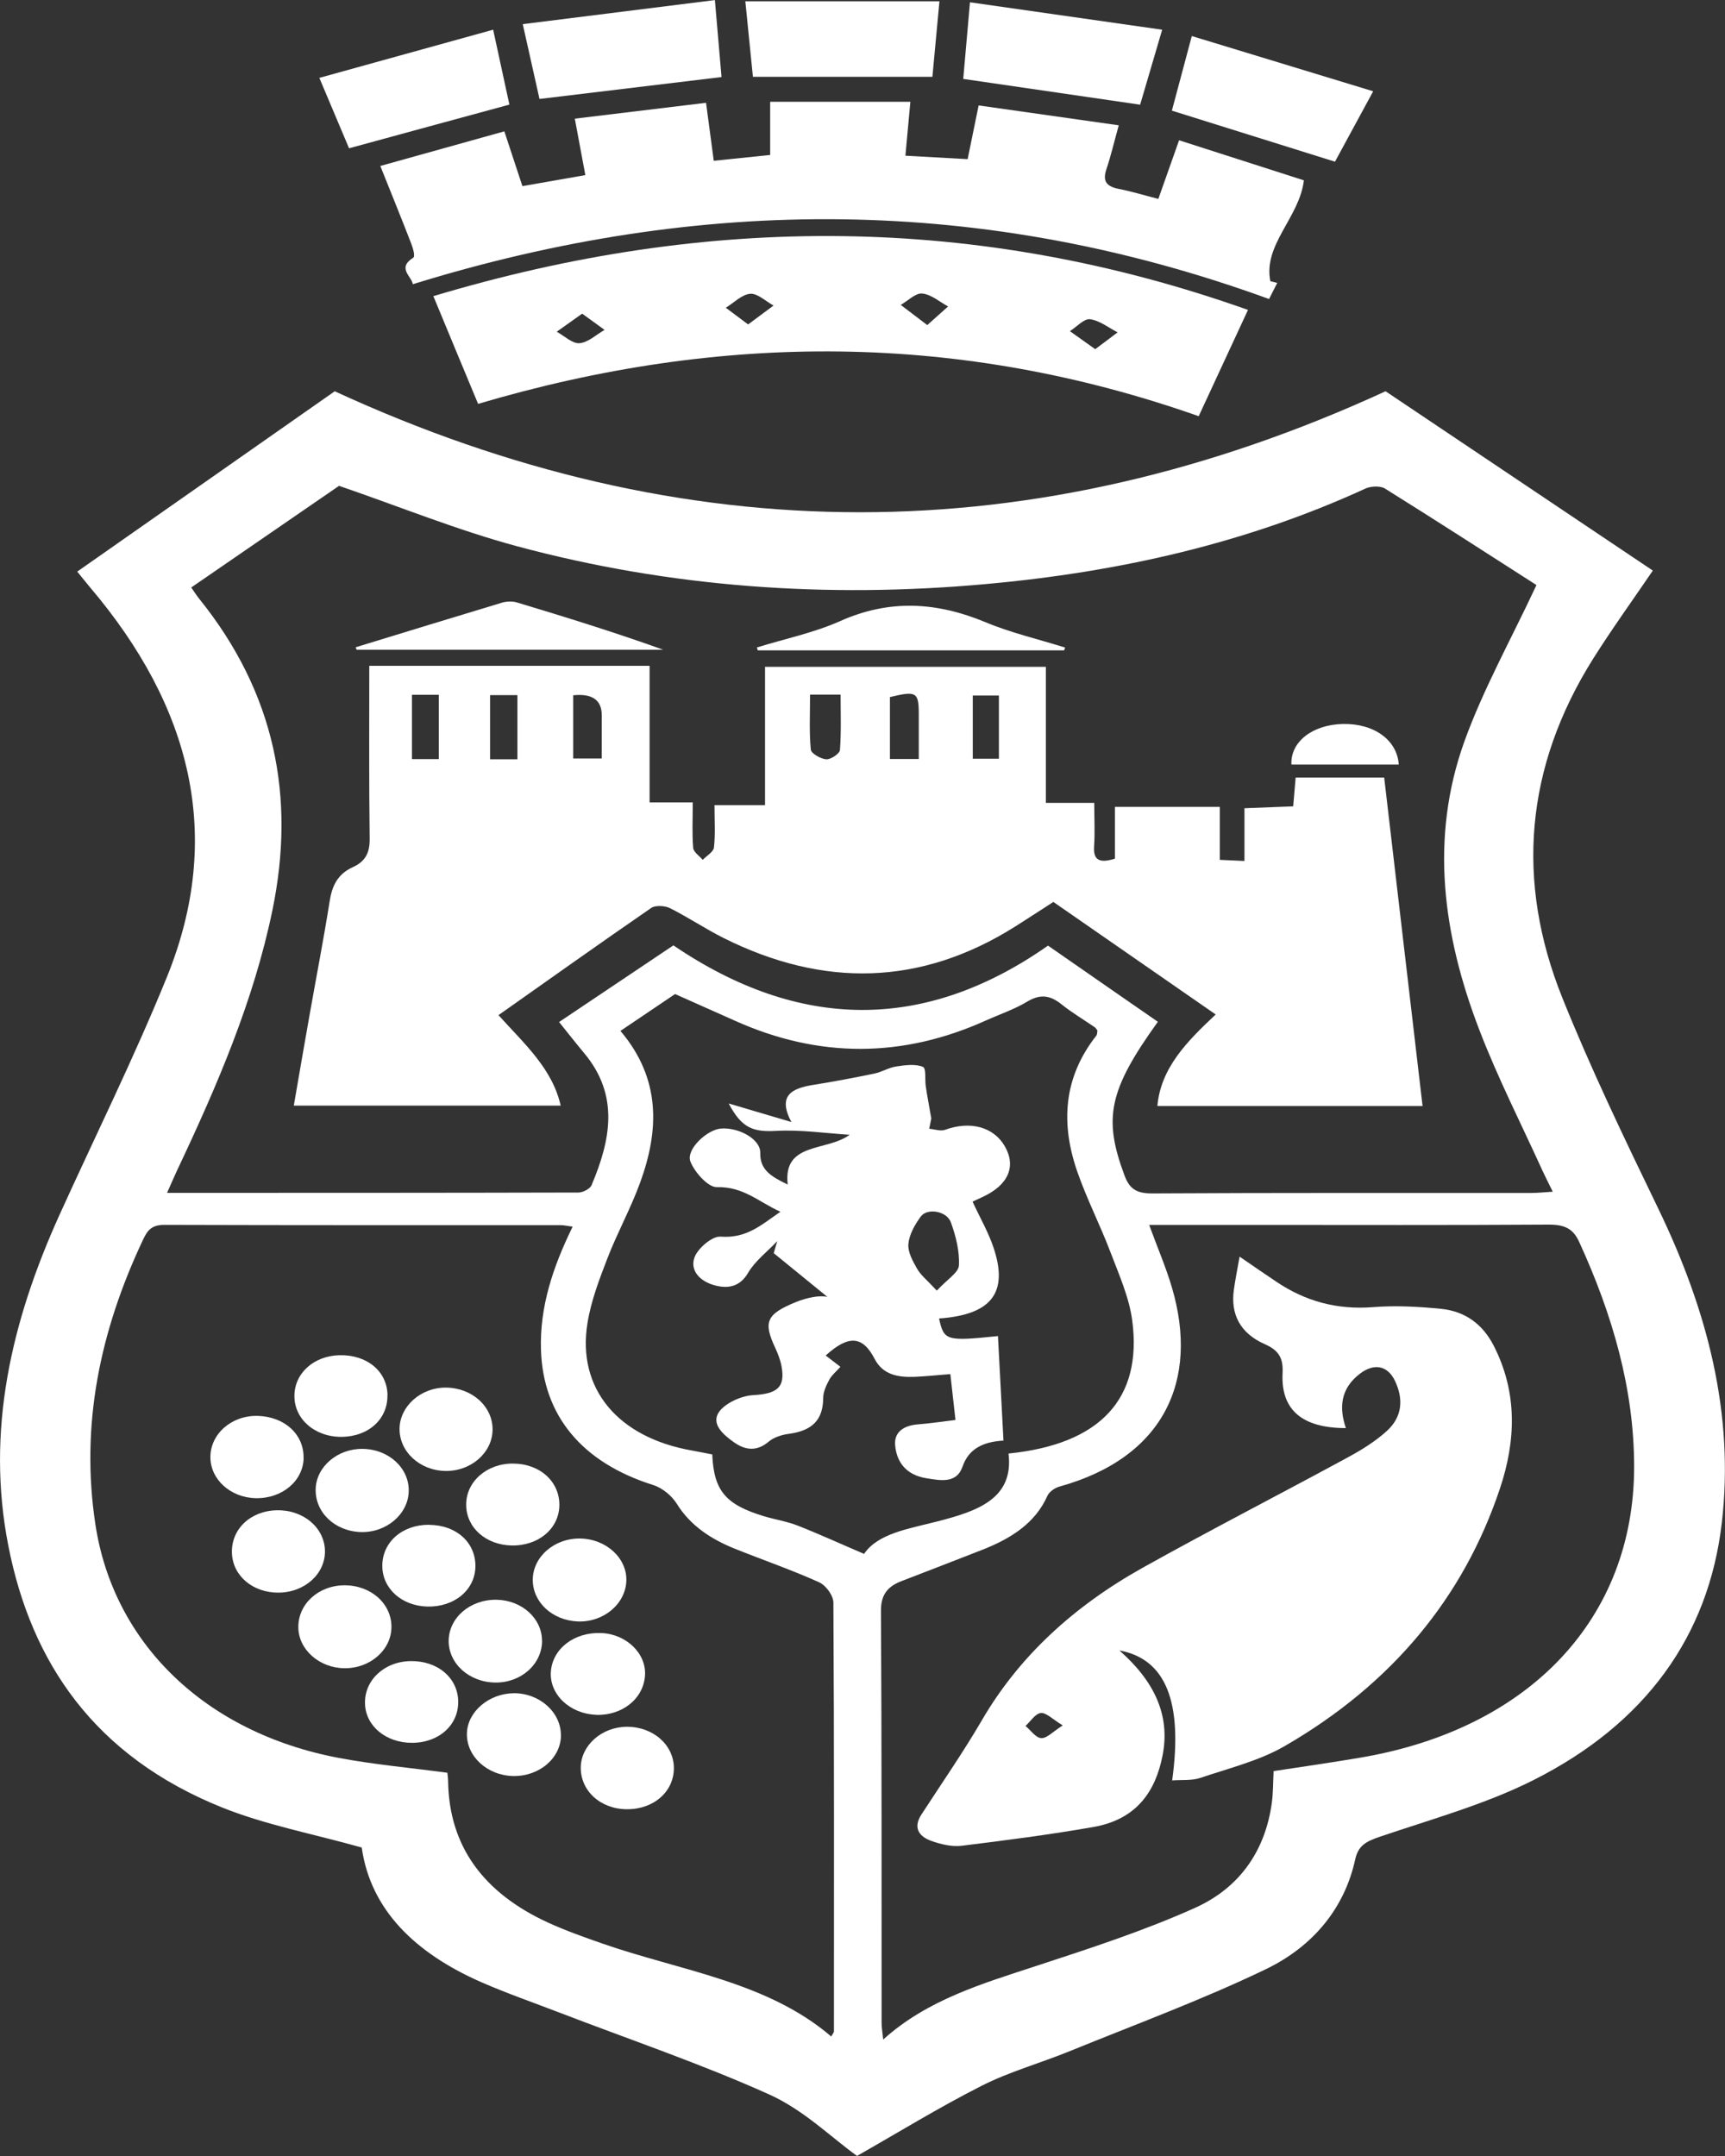<svg width="40" height="50" viewBox="0 0 40 50" fill="none" xmlns="http://www.w3.org/2000/svg">
<rect x="0" y="0" width="40" height="50" fill="#333333" stroke="none"/>
<g clip-path="url(#clip0_2037_2)">
<path d="M38.326 13.233C37.845 13.939 37.373 14.594 36.946 15.271C35.359 17.795 35.144 20.441 36.227 23.138C36.892 24.794 37.674 26.418 38.456 28.036C39.582 30.369 40.221 32.776 39.926 35.315C39.621 37.937 38.159 39.976 35.551 41.286C34.443 41.844 33.193 42.189 31.993 42.597C31.677 42.705 31.495 42.8 31.425 43.122C31.181 44.24 30.462 45.133 29.353 45.668C27.884 46.375 26.329 46.948 24.807 47.568C24.129 47.845 23.403 48.046 22.76 48.373C21.766 48.877 20.824 49.458 19.873 49.998C19.269 49.564 18.639 48.936 17.846 48.577C16.265 47.864 14.595 47.299 12.964 46.671C12.358 46.438 11.741 46.224 11.149 45.964C9.633 45.296 8.592 44.295 8.388 42.846C7.26 42.529 6.149 42.32 5.141 41.914C2.198 40.727 0.725 38.565 0.193 35.846C-0.329 33.189 0.258 30.655 1.373 28.189C2.207 26.348 3.11 24.529 3.868 22.664C5.202 19.383 4.427 16.382 2.099 13.634C2.008 13.526 1.921 13.416 1.791 13.256C3.784 11.862 5.77 10.47 7.762 9.074C15.88 12.814 23.988 12.816 32.129 9.074C34.176 10.447 36.242 11.834 38.326 13.232V13.233ZM35.625 13.566C34.503 12.847 33.314 12.078 32.11 11.327C32.01 11.265 31.787 11.274 31.67 11.327C28.904 12.598 25.946 13.268 22.851 13.546C19.165 13.88 15.537 13.622 11.996 12.67C10.608 12.296 9.28 11.754 7.862 11.267C6.772 12.016 5.611 12.814 4.435 13.624C4.507 13.727 4.552 13.803 4.609 13.873C6.382 16.067 6.857 18.491 6.317 21.109C5.884 23.207 5.033 25.183 4.108 27.139C4.035 27.294 3.968 27.453 3.874 27.664C7.114 27.664 10.264 27.664 13.413 27.656C13.517 27.656 13.681 27.569 13.716 27.489C14.155 26.448 14.372 25.411 13.545 24.422C13.348 24.187 13.161 23.946 12.964 23.702C13.863 23.099 14.725 22.522 15.615 21.924C18.526 23.901 21.435 23.939 24.302 21.93C24.766 22.253 25.177 22.539 25.591 22.825C26.013 23.117 26.433 23.41 26.849 23.696C25.708 25.284 25.58 25.93 26.074 27.256C26.182 27.546 26.325 27.679 26.715 27.677C29.643 27.66 32.573 27.668 35.502 27.666C35.649 27.666 35.794 27.651 36.006 27.637C35.915 27.45 35.839 27.305 35.772 27.159C35.276 26.067 34.726 24.989 34.3 23.876C33.459 21.685 33.15 19.44 33.957 17.194C34.395 15.98 35.042 14.823 35.629 13.566H35.625ZM13.276 28.447C13.138 28.428 13.07 28.413 13.005 28.413C9.941 28.413 6.874 28.415 3.809 28.406C3.498 28.406 3.411 28.552 3.314 28.756C2.313 30.877 1.862 33.062 2.213 35.359C2.633 38.111 4.76 40.181 7.851 40.767C8.674 40.922 9.519 40.998 10.374 41.112C10.378 41.169 10.391 41.243 10.391 41.315C10.415 42.815 11.208 43.9 12.713 44.589C13.118 44.774 13.547 44.926 13.971 45.074C15.784 45.706 17.792 45.956 19.275 47.229C19.312 47.16 19.338 47.134 19.338 47.109C19.338 43.796 19.345 40.482 19.325 37.169C19.325 37.005 19.156 36.768 18.992 36.694C18.359 36.408 17.692 36.178 17.045 35.919C16.477 35.691 16.003 35.374 15.693 34.873C15.581 34.693 15.362 34.507 15.145 34.439C13.495 33.919 12.59 32.829 12.544 31.3C12.514 30.31 12.817 29.39 13.278 28.449L13.276 28.447ZM26.648 28.409C26.84 28.935 27.038 29.392 27.176 29.862C27.809 32.011 26.992 33.802 24.569 34.475C24.458 34.505 24.328 34.598 24.287 34.691C24.006 35.325 23.44 35.683 22.769 35.945C22.147 36.188 21.526 36.429 20.904 36.668C20.553 36.802 20.425 37.013 20.428 37.366C20.447 40.547 20.441 43.725 20.443 46.906C20.443 47.014 20.462 47.124 20.48 47.299C21.506 46.373 22.782 46.002 24.042 45.588C25.281 45.182 26.529 44.776 27.703 44.249C28.779 43.767 29.34 42.885 29.489 41.827C29.524 41.578 29.52 41.326 29.533 41.074C30.226 40.968 30.895 40.873 31.56 40.759C35.478 40.09 37.888 37.525 37.893 34.022C37.893 32.205 37.388 30.483 36.621 28.806C36.476 28.487 36.277 28.398 35.9 28.4C33.617 28.415 31.334 28.407 29.052 28.407C28.27 28.407 27.486 28.407 26.648 28.407V28.409ZM20.036 36.036C20.358 35.562 21.064 35.456 21.729 35.285C22.654 35.048 23.514 34.763 23.386 33.709C25.511 33.495 26.496 32.44 26.254 30.619C26.182 30.082 25.946 29.557 25.749 29.037C25.513 28.415 25.205 27.814 24.987 27.19C24.599 26.086 24.642 25.01 25.42 24.02C25.446 23.988 25.439 23.937 25.448 23.899C25.422 23.869 25.409 23.838 25.383 23.821C25.13 23.647 24.859 23.487 24.621 23.296C24.361 23.087 24.133 23.04 23.819 23.229C23.527 23.406 23.187 23.52 22.871 23.662C20.93 24.54 18.989 24.546 17.045 23.673C16.59 23.47 16.137 23.267 15.654 23.053C15.245 23.328 14.833 23.607 14.387 23.908C15.329 25.02 15.286 26.213 14.844 27.425C14.628 28.02 14.314 28.588 14.086 29.179C13.896 29.671 13.705 30.171 13.623 30.682C13.374 32.201 14.324 33.337 16.044 33.639C16.204 33.667 16.365 33.701 16.516 33.73C16.553 34.574 16.826 34.894 17.718 35.164C17.976 35.241 18.249 35.283 18.496 35.38C19.007 35.581 19.503 35.809 20.04 36.038L20.036 36.036Z" fill="white"/>
<path d="M29.431 6.936C22.828 4.529 16.248 4.524 9.573 6.591C9.543 6.403 9.201 6.218 9.582 5.977C9.632 5.944 9.577 5.757 9.536 5.65C9.313 5.074 9.079 4.499 8.819 3.849C9.779 3.581 10.708 3.321 11.695 3.046C11.841 3.486 11.971 3.879 12.114 4.317C12.605 4.232 13.075 4.148 13.573 4.061C13.491 3.619 13.417 3.226 13.329 2.752C14.353 2.629 15.347 2.508 16.372 2.384C16.436 2.862 16.491 3.274 16.551 3.729C17 3.684 17.426 3.64 17.859 3.594V2.36H21.11C21.071 2.786 21.037 3.168 20.995 3.611C21.485 3.638 21.933 3.663 22.438 3.691C22.522 3.283 22.6 2.898 22.693 2.445C23.783 2.601 24.844 2.75 25.942 2.906C25.834 3.295 25.76 3.613 25.656 3.924C25.572 4.175 25.628 4.319 25.938 4.38C26.232 4.437 26.52 4.526 26.86 4.613C27.018 4.167 27.168 3.746 27.341 3.253C28.329 3.57 29.293 3.879 30.235 4.182C30.133 5.045 29.286 5.673 29.457 6.521C29.511 6.534 29.563 6.548 29.617 6.561C29.552 6.69 29.485 6.821 29.429 6.931L29.431 6.936Z" fill="white"/>
<path d="M11.087 9.368C10.751 8.56 10.415 7.754 10.049 6.868C16.415 4.956 22.669 4.962 28.939 7.187C28.537 8.055 28.168 8.85 27.796 9.652C22.271 7.706 16.737 7.693 11.087 9.366V9.368ZM21.502 7.539C21.712 7.352 21.849 7.228 21.985 7.107C21.786 6.999 21.595 6.828 21.383 6.807C21.231 6.792 21.054 6.976 20.887 7.071C21.071 7.211 21.253 7.35 21.502 7.539ZM17.348 7.524C17.582 7.35 17.759 7.219 17.937 7.086C17.757 6.987 17.565 6.8 17.398 6.813C17.199 6.83 17.019 7.022 16.83 7.137C16.982 7.249 17.131 7.363 17.348 7.524ZM13.499 7.274C13.268 7.439 13.09 7.566 12.91 7.693C13.086 7.79 13.272 7.972 13.437 7.959C13.64 7.942 13.824 7.761 14.019 7.651C13.868 7.541 13.716 7.429 13.499 7.274ZM25.398 8.097C25.619 7.93 25.767 7.818 25.916 7.708C25.704 7.598 25.5 7.433 25.275 7.403C25.138 7.386 24.965 7.581 24.809 7.68C24.987 7.805 25.164 7.932 25.398 8.099V8.097Z" fill="white"/>
<path d="M16.577 0C16.636 0.681 16.683 1.239 16.731 1.787C15.308 1.957 13.935 2.122 12.51 2.295C12.389 1.753 12.267 1.204 12.122 0.56C13.604 0.374 15.052 0.193 16.575 0.002L16.577 0Z" fill="white"/>
<path d="M26.949 0.689C26.765 1.318 26.605 1.861 26.438 2.428C25.082 2.231 23.75 2.035 22.336 1.83C22.384 1.288 22.433 0.719 22.492 0.053C23.991 0.268 25.448 0.474 26.947 0.689H26.949Z" fill="white"/>
<path d="M21.784 0.03C21.727 0.647 21.675 1.204 21.621 1.781H17.459C17.4 1.191 17.342 0.622 17.283 0.03H21.782H21.784Z" fill="white"/>
<path d="M27.174 2.566C27.317 2.031 27.462 1.485 27.636 0.836C29.039 1.263 30.404 1.679 31.842 2.117C31.519 2.712 31.239 3.228 30.956 3.75C29.684 3.352 28.448 2.965 27.174 2.566Z" fill="white"/>
<path d="M11.435 0.687C11.576 1.337 11.693 1.874 11.812 2.426C10.578 2.762 9.356 3.093 8.094 3.439C7.881 2.936 7.66 2.414 7.405 1.806C8.748 1.434 10.058 1.07 11.438 0.688L11.435 0.687Z" fill="white"/>
<path d="M24.252 15.464V18.62H25.374C25.374 18.983 25.392 19.307 25.37 19.629C25.348 19.957 25.504 20.022 25.853 19.914V18.713H28.285V19.941C28.484 19.95 28.645 19.957 28.857 19.967V18.744C29.253 18.729 29.602 18.715 29.987 18.7C30.007 18.476 30.022 18.273 30.044 18.032H32.097C32.394 20.57 32.688 23.095 32.987 25.65H26.838C26.916 24.764 27.525 24.151 28.19 23.527C26.931 22.655 25.695 21.797 24.426 20.917C24.127 21.109 23.832 21.304 23.533 21.492C21.348 22.865 19.091 22.909 16.78 21.754C16.352 21.539 15.96 21.274 15.533 21.06C15.422 21.003 15.195 20.991 15.104 21.054C13.928 21.864 12.765 22.691 11.559 23.542C12.139 24.189 12.808 24.775 13.001 25.64H6.813C6.935 24.938 7.047 24.271 7.167 23.603C7.325 22.704 7.5 21.809 7.643 20.908C7.697 20.563 7.814 20.276 8.184 20.109C8.492 19.969 8.576 19.751 8.572 19.449C8.555 18.123 8.563 16.798 8.563 15.441H15.063V18.609H16.064C16.064 18.992 16.046 19.33 16.074 19.665C16.083 19.762 16.217 19.849 16.295 19.941C16.386 19.846 16.544 19.756 16.555 19.656C16.59 19.349 16.568 19.036 16.568 18.672H17.74V15.464H24.25H24.252ZM18.784 16.109C18.784 16.564 18.762 16.976 18.801 17.384C18.81 17.473 19.029 17.6 19.161 17.609C19.262 17.617 19.47 17.477 19.477 17.393C19.509 16.97 19.492 16.545 19.492 16.109H18.784ZM11.998 17.608V16.12H11.364V17.608H11.998ZM10.175 17.604V16.113H9.553V17.604H10.175ZM21.305 17.602C21.305 17.232 21.305 16.892 21.305 16.553C21.303 16.05 21.248 16.018 20.636 16.166V17.602H21.305ZM13.291 16.126V17.59H13.954C13.954 17.234 13.954 16.911 13.954 16.589C13.954 16.234 13.733 16.079 13.291 16.124V16.126ZM22.557 17.596H23.163V16.13H22.557V17.596Z" fill="white"/>
<path d="M24.673 15.083H17.571C17.565 15.06 17.558 15.037 17.552 15.015C18.195 14.816 18.873 14.675 19.477 14.406C20.629 13.89 21.723 13.96 22.858 14.432C23.445 14.677 24.084 14.825 24.699 15.018C24.69 15.039 24.684 15.062 24.675 15.083H24.673Z" fill="white"/>
<path d="M8.247 15.011C9.38 14.664 10.511 14.317 11.645 13.975C11.749 13.945 11.884 13.941 11.985 13.971C13.12 14.313 14.253 14.664 15.379 15.068H8.269C8.26 15.049 8.254 15.03 8.245 15.009L8.247 15.011Z" fill="white"/>
<path d="M32.435 17.731H29.946C29.92 17.207 30.429 16.807 31.135 16.79C31.854 16.773 32.398 17.158 32.435 17.731Z" fill="white"/>
<path d="M13.008 40.237C13.008 40.77 12.508 41.199 11.901 41.188C11.299 41.176 10.814 40.732 10.827 40.201C10.838 39.699 11.334 39.274 11.912 39.268C12.505 39.262 13.006 39.706 13.006 40.237H13.008Z" fill="white"/>
<path d="M12.57 38.049C12.57 38.591 12.087 39.026 11.487 39.02C10.879 39.014 10.398 38.58 10.404 38.045C10.413 37.51 10.907 37.089 11.518 37.1C12.102 37.112 12.568 37.533 12.568 38.051L12.57 38.049Z" fill="white"/>
<path d="M9.478 34.581C9.467 35.116 8.958 35.549 8.364 35.53C7.758 35.509 7.301 35.069 7.32 34.525C7.338 34.013 7.827 33.595 8.405 33.601C9.012 33.607 9.488 34.043 9.478 34.581Z" fill="white"/>
<path d="M9.952 35.363C10.58 35.367 11.03 35.771 11.024 36.326C11.018 36.869 10.539 37.271 9.913 37.258C9.315 37.244 8.865 36.84 8.865 36.313C8.865 35.763 9.328 35.357 9.952 35.361V35.363Z" fill="white"/>
<path d="M13.816 39.767C13.205 39.742 12.733 39.287 12.774 38.762C12.817 38.229 13.32 37.846 13.944 37.872C14.524 37.897 14.987 38.344 14.957 38.851C14.925 39.393 14.429 39.792 13.816 39.769V39.767Z" fill="white"/>
<path d="M8.984 32.351C8.995 32.908 8.548 33.316 7.923 33.322C7.303 33.328 6.824 32.912 6.827 32.373C6.827 31.848 7.277 31.442 7.873 31.429C8.509 31.414 8.975 31.801 8.986 32.351H8.984Z" fill="white"/>
<path d="M7.535 35.959C7.548 36.495 7.069 36.93 6.46 36.935C5.863 36.939 5.397 36.545 5.378 36.019C5.358 35.465 5.804 35.039 6.417 35.025C7.028 35.01 7.522 35.424 7.535 35.96V35.959Z" fill="white"/>
<path d="M9.077 37.728C9.077 38.263 8.581 38.697 7.981 38.688C7.403 38.68 6.924 38.255 6.918 37.745C6.909 37.201 7.383 36.767 7.987 36.765C8.598 36.763 9.077 37.186 9.077 37.728Z" fill="white"/>
<path d="M11.422 33.148C11.422 33.684 10.927 34.122 10.329 34.113C9.729 34.103 9.254 33.661 9.265 33.123C9.276 32.609 9.759 32.18 10.331 32.18C10.937 32.18 11.422 32.611 11.422 33.148Z" fill="white"/>
<path d="M13.452 35.68C14.058 35.689 14.543 36.137 14.524 36.664C14.502 37.201 13.993 37.626 13.397 37.603C12.808 37.578 12.354 37.159 12.354 36.639C12.354 36.106 12.854 35.67 13.454 35.68H13.452Z" fill="white"/>
<path d="M11.895 33.942C12.518 33.944 12.975 34.356 12.971 34.906C12.965 35.45 12.486 35.854 11.862 35.841C11.264 35.829 10.812 35.425 10.81 34.9C10.805 34.363 11.286 33.938 11.895 33.942Z" fill="white"/>
<path d="M10.625 39.454C10.636 40.004 10.179 40.416 9.556 40.418C8.953 40.42 8.481 40.031 8.464 39.515C8.444 38.972 8.904 38.536 9.512 38.523C10.14 38.508 10.615 38.906 10.625 39.454Z" fill="white"/>
<path d="M7.041 33.811C7.03 34.348 6.538 34.76 5.923 34.744C5.341 34.729 4.877 34.306 4.879 33.79C4.879 33.252 5.373 32.821 5.973 32.836C6.599 32.852 7.05 33.265 7.039 33.813L7.041 33.811Z" fill="white"/>
<path d="M13.467 40.987C13.473 40.477 13.952 40.052 14.528 40.046C15.137 40.04 15.622 40.461 15.626 40.998C15.63 41.546 15.163 41.96 14.541 41.958C13.928 41.958 13.46 41.533 13.467 40.987Z" fill="white"/>
<path d="M27.18 41.296C27.432 39.473 27.035 38.473 25.957 38.276C26.747 38.97 27.148 39.763 26.957 40.717C26.795 41.537 26.362 42.195 25.35 42.371C24.339 42.548 23.317 42.68 22.294 42.806C22.071 42.832 21.816 42.771 21.599 42.694C21.285 42.582 21.179 42.369 21.365 42.083C21.835 41.358 22.331 40.643 22.765 39.9C23.631 38.409 24.904 37.248 26.496 36.358C28.058 35.486 29.656 34.665 31.23 33.811C31.56 33.633 31.887 33.432 32.155 33.189C32.521 32.859 32.547 32.442 32.346 32.021C32.177 31.67 31.865 31.605 31.534 31.858C31.083 32.203 31.047 32.645 31.209 33.119C30.2 33.119 29.697 32.7 29.741 31.844C29.756 31.52 29.675 31.325 29.333 31.175C28.746 30.917 28.532 30.467 28.612 29.906C28.645 29.671 28.692 29.437 28.744 29.143C29.052 29.354 29.325 29.544 29.6 29.727C30.26 30.171 30.99 30.38 31.839 30.314C32.359 30.272 32.894 30.302 33.414 30.353C33.998 30.412 34.39 30.731 34.633 31.201C35.196 32.296 35.151 33.422 34.778 34.53C33.938 37.039 32.281 39.056 29.784 40.497C29.199 40.835 28.491 41.009 27.828 41.233C27.635 41.298 27.404 41.273 27.178 41.29L27.18 41.296ZM24.644 40.014C24.408 39.873 24.261 39.714 24.135 39.727C24.006 39.74 23.897 39.921 23.78 40.027C23.901 40.127 24.016 40.302 24.146 40.309C24.274 40.317 24.415 40.158 24.644 40.014Z" fill="white"/>
<path d="M19.148 31.437C19.273 31.533 19.371 31.607 19.488 31.698C19.39 31.808 19.286 31.892 19.23 31.996C19.161 32.127 19.091 32.273 19.089 32.411C19.087 32.927 18.842 33.182 18.275 33.255C18.119 33.276 17.939 33.337 17.829 33.43C17.547 33.669 17.281 33.635 17.012 33.443C16.754 33.259 16.473 33.007 16.685 32.728C16.835 32.533 17.19 32.37 17.463 32.355C18.013 32.324 18.214 32.182 18.123 31.689C18.097 31.543 18.041 31.399 17.978 31.262C17.697 30.661 17.764 30.479 18.452 30.198C18.721 30.088 19.02 30.033 19.187 30.078C18.771 29.739 18.357 29.399 17.941 29.062C17.969 28.969 17.995 28.876 18.024 28.783C17.794 29.026 17.508 29.244 17.348 29.517C17.168 29.826 16.91 29.891 16.599 29.815C16.237 29.728 15.988 29.466 16.107 29.153C16.185 28.948 16.516 28.663 16.709 28.679C17.311 28.724 17.647 28.411 18.097 28.102C17.588 27.873 17.242 27.516 16.622 27.531C16.417 27.537 16.102 27.178 16.009 26.936C15.903 26.657 16.393 26.2 16.713 26.173C17.116 26.137 17.636 26.412 17.629 26.735C17.621 27.131 17.876 27.283 18.266 27.471C18.149 26.477 19.174 26.71 19.702 26.317C19.137 26.281 18.567 26.196 18.006 26.226C17.469 26.255 17.205 26.173 16.897 25.591C17.385 25.735 17.807 25.86 18.351 26.021C18.028 25.413 18.351 25.24 18.857 25.16C19.332 25.084 19.804 24.995 20.272 24.898C20.447 24.863 20.607 24.758 20.785 24.732C20.989 24.701 21.229 24.671 21.4 24.741C21.482 24.775 21.443 25.035 21.467 25.192C21.5 25.413 21.541 25.631 21.595 25.938C21.595 25.944 21.571 26.061 21.547 26.177C21.671 26.188 21.812 26.239 21.913 26.202C22.496 25.989 23.042 26.131 23.302 26.587C23.57 27.055 23.377 27.488 22.78 27.761C22.706 27.795 22.635 27.829 22.552 27.867C22.723 28.239 22.925 28.586 23.044 28.95C23.386 29.988 22.981 30.492 21.775 30.577C21.89 31.093 21.937 31.108 23.141 30.985C23.185 31.788 23.226 32.59 23.269 33.409C22.793 33.436 22.461 33.601 22.32 34.012C22.182 34.413 21.805 34.335 21.471 34.28C21.002 34.202 20.789 33.897 20.757 33.515C20.731 33.216 20.947 33.058 21.292 33.032C21.56 33.011 21.827 32.971 22.156 32.931C22.117 32.584 22.08 32.252 22.037 31.867C21.742 31.89 21.478 31.918 21.212 31.93C20.817 31.945 20.473 31.882 20.282 31.516C20.005 30.98 19.68 30.951 19.145 31.437H19.148ZM21.723 29.931C21.959 29.674 22.227 29.515 22.236 29.346C22.253 29.016 22.165 28.669 22.05 28.349C21.954 28.083 21.502 28.007 21.35 28.214C21.212 28.404 21.084 28.629 21.064 28.848C21.047 29.035 21.164 29.244 21.266 29.424C21.35 29.572 21.5 29.69 21.723 29.931Z" fill="white"/>
</g>
<defs>
<clipPath id="clip0_2037_2">
<rect width="40" height="50" fill="white"/>
</clipPath>
</defs>
</svg>
